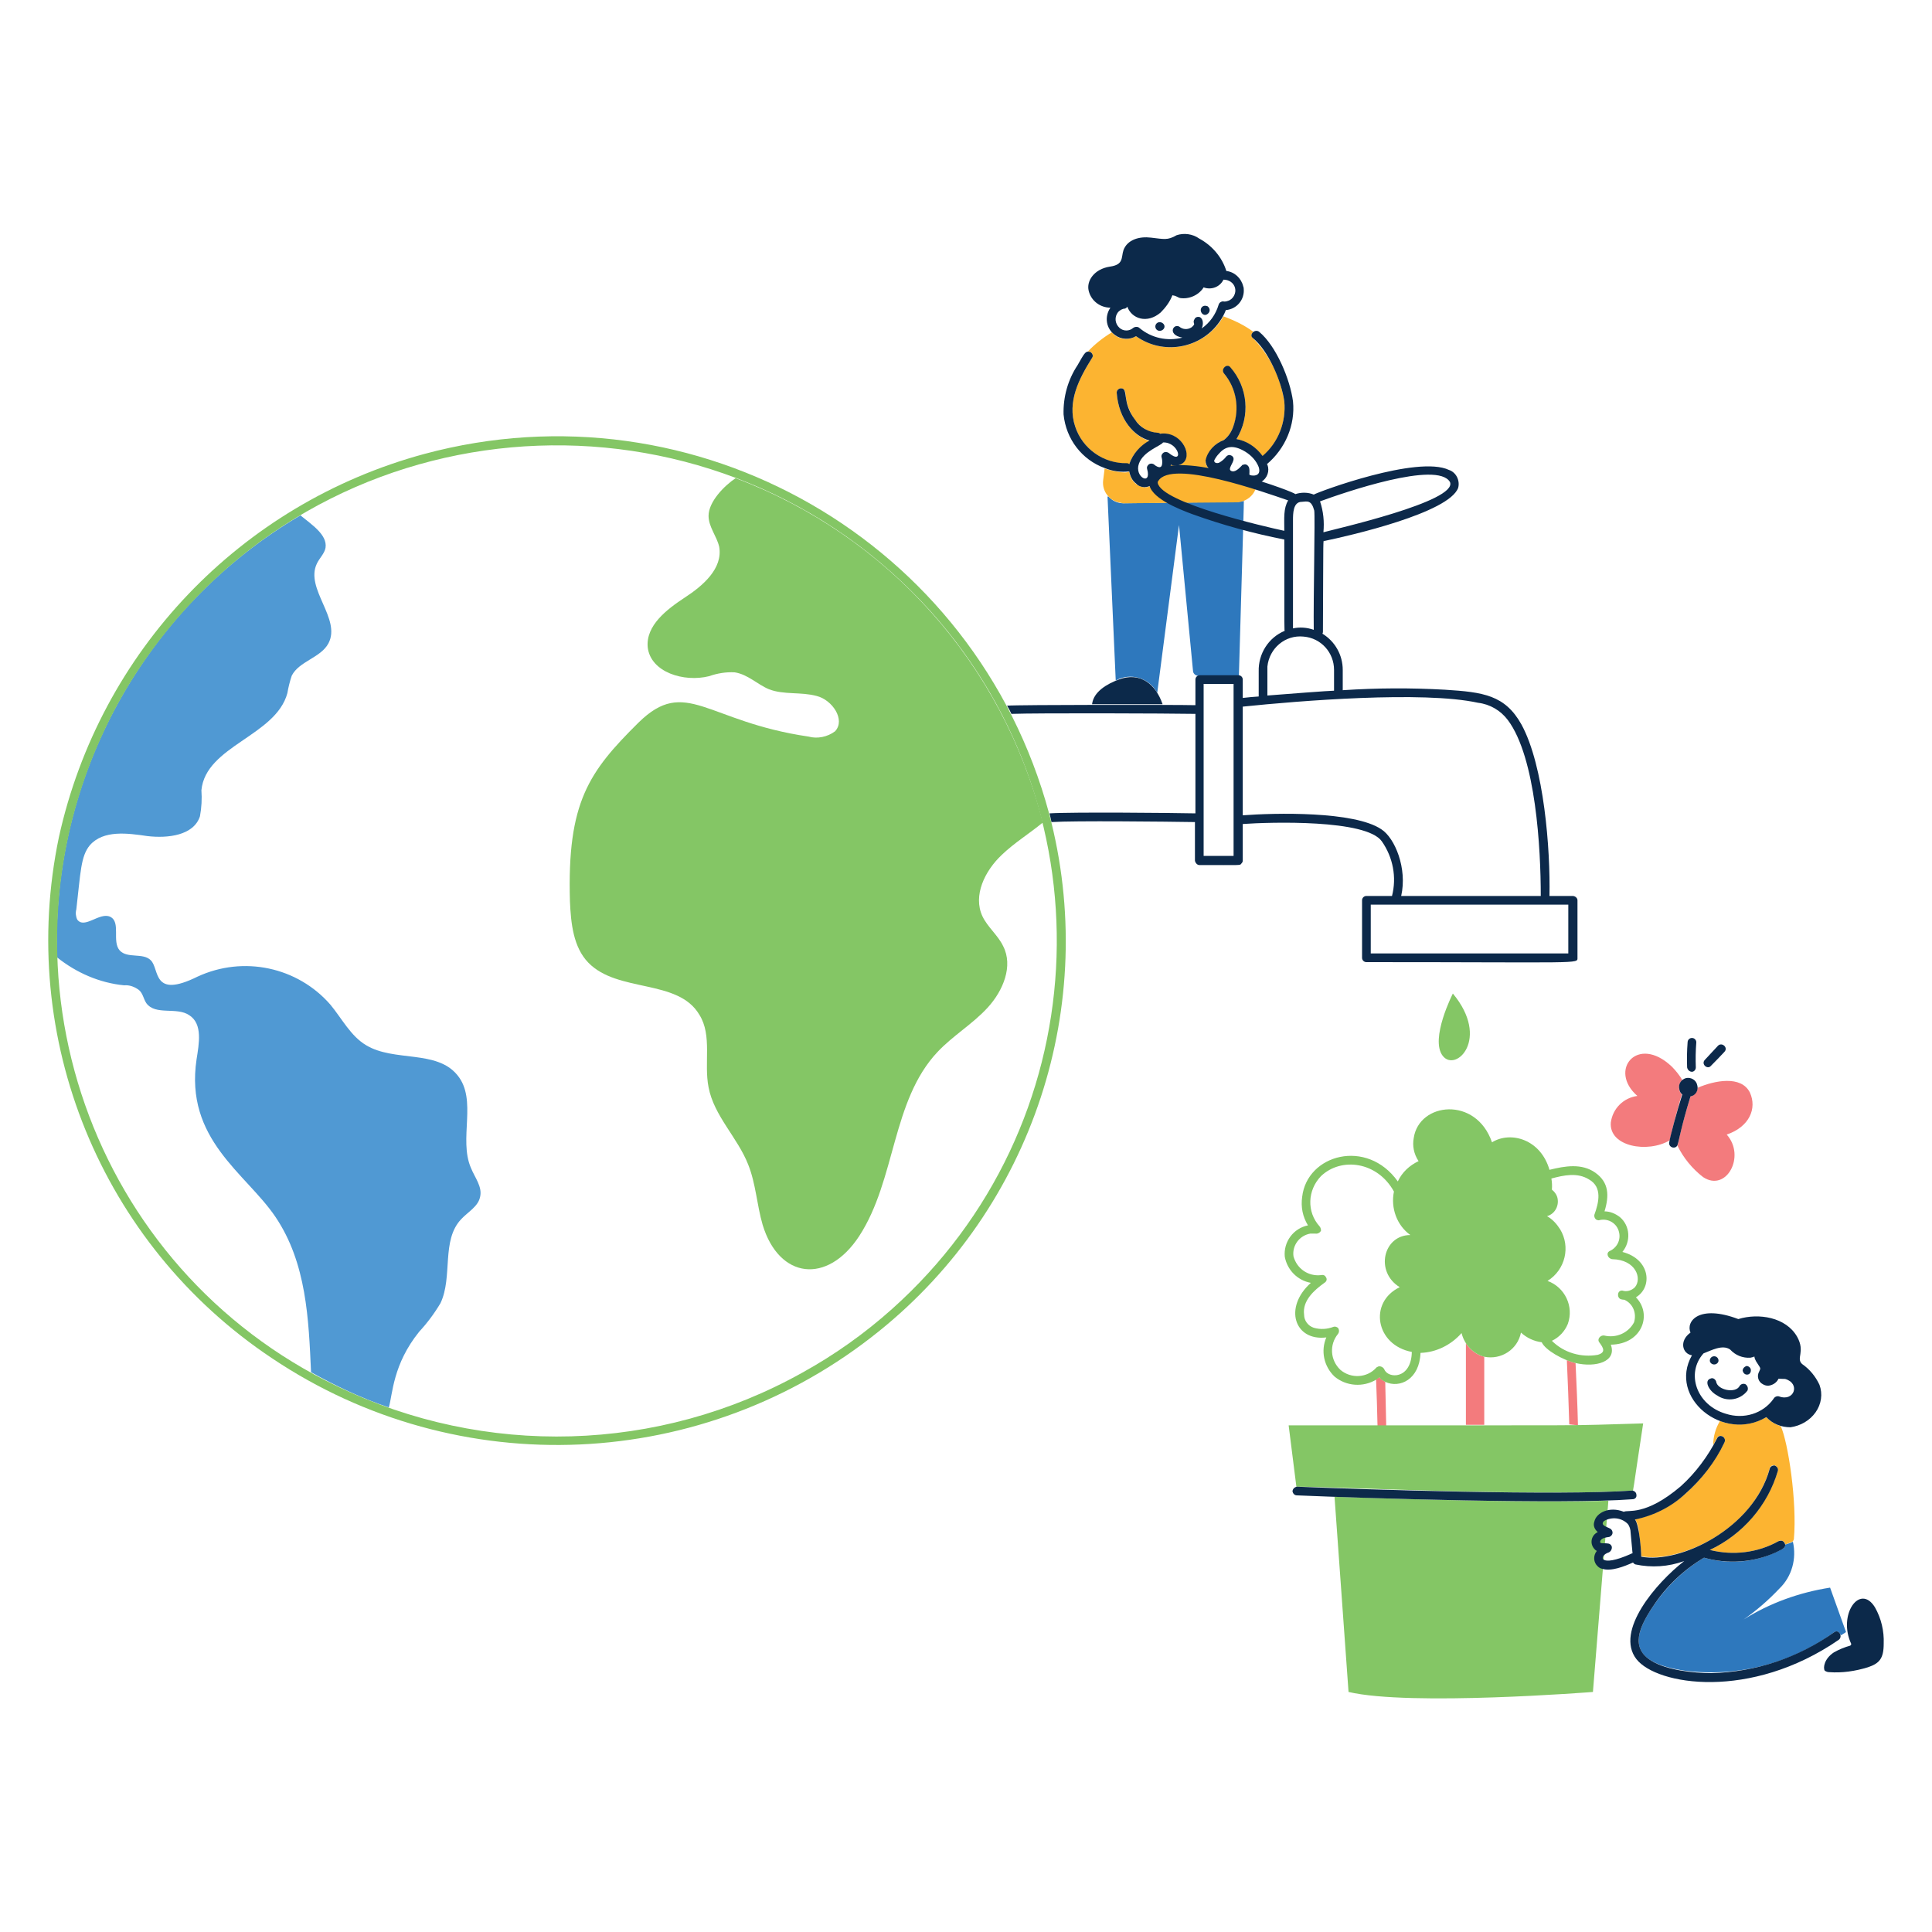 <?xml version="1.0" encoding="UTF-8"?> <svg xmlns="http://www.w3.org/2000/svg" version="1.2" viewBox="0 0 400 400" width="400" height="400"><title>conservation-svg</title><style> .s0 { fill: #2e78bd } .s1 { fill: #f37b7d } .s2 { fill: #84c665 } .s3 { fill: #fcb431 } .s4 { fill: #5099d3 } .s5 { fill: #0c294a } </style><path id="Layer" class="s0" d="m257.5 103.7q-0.7 0.2-1.4 0.2l-23.5 0.3c-1.2 0-2.3-0.5-3.1-1.4q-0.1 0-0.2 0l1.7 38.1c3-1.7 6.8-0.6 8.5 2.4q0 0.1 0.1 0.1l4.5-34.7 2.9 30.2c0 0.5 0.5 1 1 1h8.5c0.8-28.6 1.1-36.5 1-36.2z"></path><path id="Layer" class="s1" d="m285.5 285.1q-0.2 0.3-0.6 0.4 0.2 4.9 0.3 9.7h1.8q-0.1-4.6-0.2-9.1-0.7-0.4-1.3-1zm40.7-2.9q-0.9-0.2-1.8-0.6 0.3 6.7 0.5 13.3l1.8 0.2c-0.1-4.2-0.3-8.7-0.5-12.9zm-22.7-4.1v16.9h3.8v-14.1c-1.6-0.4-2.9-1.4-3.8-2.8z"></path><path id="Layer" fill-rule="evenodd" class="s2" d="m338.7 268.6c3.4 3.4 1.4 9.7-5.2 9.8 1.3 3.5-3.1 4.8-7.3 3.8-2.6-0.6-6.3-2.7-7-4.3-1.6-0.2-3.1-0.9-4.3-2-0.7 3.5-4.1 5.7-7.6 5-2.3-0.6-4.1-2.5-4.7-4.9-2.2 2.5-5.3 4-8.5 4.1-0.2 5.5-4.3 7.4-7.3 6-1.8-0.9-0.7-1.3-1.8-0.5-2.8 1.7-6.3 1.4-8.7-0.6-2.2-2.1-2.9-5.3-1.7-8.1-6.6 0.8-8.9-6.2-3.2-11.3-2.8-0.5-4.9-2.7-5.4-5.4-0.3-3.1 1.8-5.9 4.8-6.5-1.1-1.8-1.5-3.8-1.2-5.9 1-8.8 13.4-12.2 19.8-3.2 0.9-1.9 2.4-3.3 4.3-4.2-1-1.5-1.3-3.2-1-4.8 1.1-7.4 12.9-8.7 16.2 0.9 3.9-2.4 10.1-0.6 11.9 5.7 3.2-0.8 6.7-1.4 9.5 0.6 2.8 2 2.9 4.7 1.9 8 1.2 0 2.3 0.5 3.2 1.2 2.1 1.8 2.3 5 0.5 7.2 5.8 1.5 6.3 7.3 2.8 9.4zm-46.4 11.3c-7.5-1.4-9-10.3-2.5-13.4-5.2-3.2-3.4-10.8 2.2-10.8-2.8-2-4.1-5.6-3.4-9-3.4-6.2-10.9-7.2-15.1-3.2-2.8 2.9-3 7.4-0.3 10.4 0.2 0.2 0.3 0.6 0.3 0.9-0.2 0.4-0.7 0.7-1.2 0.6q-0.5 0-1 0c-2.3 0.4-3.8 2.5-3.5 4.7 0.7 2.6 3.1 4.2 5.7 3.9 0.4-0.1 0.8 0 1 0.4 0.3 0.4 0.2 0.9-0.3 1.2-2.1 1.5-4.6 3.7-4.2 6.6 0 1.2 0.8 2.3 2 2.7 1.4 0.4 2.8 0.3 4.1-0.2 0.3-0.1 0.6 0 0.9 0.2 0.3 0.4 0.3 0.9 0 1.3-1.8 2.2-1.6 5.4 0.5 7.4 2.2 1.9 5.6 1.7 7.5-0.5q0.2-0.1 0.4-0.2c0.5-0.1 1 0.2 1.2 0.6 0.8 2 5.6 2.1 5.7-3.6zm44-10.8q-0.3 0-0.7-0.1c-0.9-0.3-0.8-1.9 0.3-1.8 0.9 0.3 1.9 0 2.6-0.7 1.5-1.8 0.2-5.7-4.7-5.8-0.9-0.1-1.4-1.3-0.5-1.7 1.5-0.7 2.3-2.3 1.9-3.9-0.4-1.8-2.2-2.9-4-2.5q-0.2 0.1-0.5 0c-0.4-0.1-0.7-0.6-0.6-1.1 0.9-2.5 1.7-5.7-1.1-7.3-2.4-1.5-5.2-0.9-7.8-0.2q0.2 1.2 0.1 2.3c0.5 0.4 0.9 0.9 1.1 1.5 0.5 1.7-0.4 3.5-2.1 4 1.1 0.6 2 1.6 2.7 2.7 2.2 3.6 1.1 8.4-2.6 10.7 3.6 1.3 5.5 5.3 4.2 8.9-0.6 1.5-1.8 2.8-3.3 3.5 2.5 2.5 6.1 3.5 9.5 2.9 1.7-0.5 1.2-1.4 0.3-2.6-0.5-0.7 0.3-1.5 1-1.4 2.5 0.6 5-0.5 6.2-2.7 0.6-1.9-0.2-3.9-2-4.7z"></path><path id="Layer" class="s3" d="m368.7 295.3c-1.1-0.4-2.2-1-3-1.9-3 1.7-6.4 2-9.6 0.8-0.9 1.5-1.4 3.2-1.4 5q0.4-0.7 0.8-1.5c0.5-1 2.1-0.1 1.5 1-2 4-4.7 7.6-8.1 10.6-2.9 2.6-6.5 4.5-10.4 5.2 0.5 0.8 0.8 1.8 0.8 2.7 0.2 1.3 0.5 4.2 0.5 5 7.7 1.5 23.1-5.3 26.6-18.2 0.1-0.5 0.6-0.7 1.1-0.6 0.4 0.2 0.7 0.6 0.6 1.1-2.2 7.2-7.3 13.2-14.1 16.4 4.8 1.2 9.9 0.6 14.2-1.8 0.5-0.3 1-0.1 1.3 0.3q0.1 0.2 0.1 0.4 0.8-0.3 1.5-0.6 0.2-0.2 0.3-0.5c0.7-7.7-1.2-20.1-2.7-23.4z"></path><path id="Layer" class="s0" d="m378.9 328.7c-6.4 1-12.5 3.2-17.9 6.6q4-2.8 7.4-6.4c2.6-2.5 3.6-6.2 2.8-9.7-0.4 0.2-0.6 0.3-1.6 0.6 0 0.3-0.1 0.7-0.4 0.8-5 2.8-10.9 3.5-16.4 1.9-4.2 2.5-7.8 6-10.5 10-5.2 7.6-4.1 11.8 6.5 13.4 11 1.4 22-1.5 31-8 0.4-0.2 0.9-0.1 1.1 0.3q0.2 0.2 0.2 0.4c0.7-0.4 1.1-0.7 1.1-0.7z"></path><path id="Layer" class="s1" d="m362.3 226.2c-1.8-3.6-7.3-2.5-10.8-1-0.1 0.9-0.7 1.6-1.5 1.8-2.1 6.8-2.4 9.3-2.7 10.2 1.2 2.5 3.1 4.8 5.3 6.5 4.8 3.2 8.9-4.3 4.9-8.8 4.7-1.6 6.3-5.4 4.8-8.7zm-14.1 0.4c-0.7-0.7-0.8-2-0.1-2.8q0.1-0.1 0.2-0.2-0.9-1.5-2.2-2.8c-7.1-6.7-13.2 0.8-7.1 6.1-2.9 0.4-5.1 2.6-5.5 5.5-0.4 5 7.6 6.4 12.2 3.7 0.6-2.8 1.9-7.5 2.5-9.5z"></path><path id="Layer" class="s2" d="m203.4 189.7c-2-4.3 0.5-9.4 4-12.7 2.6-2.5 5.7-4.4 8.5-6.7-8.3-32.8-32-59.4-63.6-71.3-2.4 1.6-5.6 4.9-5.6 7.8 0 2.3 1.7 4.2 2.2 6.4 0.8 4.5-3.4 8.1-7.1 10.5-3.8 2.5-8.1 5.8-7.7 10.3 0.6 5.2 7.5 7.3 12.7 6 1.7-0.6 3.5-0.9 5.3-0.8 2.7 0.4 4.7 2.5 7.1 3.5 3.1 1.2 6.6 0.5 9.9 1.4 3.2 0.8 6 4.9 3.8 7.3-1.6 1.2-3.7 1.6-5.5 1.1-21.2-3.1-25.4-12.5-35.2-2.9-10.3 10.2-14.8 16.5-14.2 37 0.2 4.6 0.7 9.5 3.8 12.7 6.1 6.3 18.6 3.3 23 10.8 2.7 4.3 0.9 10 1.9 15 1.1 5.9 6 10.4 8.2 16 1.6 4 1.8 8.4 3 12.5 3.4 11.2 13.4 12.4 20 2.3 7.6-11.7 6.7-28 16.2-38.1 3.2-3.4 7.3-5.8 10.4-9.2 3.2-3.5 5.3-8.6 3.2-12.7-1.1-2.3-3.2-3.9-4.3-6.2z"></path><path id="Layer" class="s4" d="m86.8 275.7q2.5-2.7 4.4-5.9c2.6-5.5 0.1-13 4.3-17.4 1.4-1.5 3.5-2.6 3.9-4.6 0.5-2.1-1.1-4-1.9-6-2.6-6 1.4-14.1-2.8-19.2-4.3-5.3-13.1-2.7-18.9-6.2-3.2-1.9-5-5.5-7.4-8.4-6.8-7.8-18-10.2-27.5-5.8-9.5 4.7-7.8-1.6-9.7-3.4-1.6-1.6-4.8-0.3-6.4-2-1.7-1.9 0.3-5.9-2-7-2.2-1-5.3 2.6-6.8 0.6-0.3-0.6-0.4-1.4-0.2-2.1 0.9-7.7 0.9-11 2.8-13.3 2.8-3.2 7.8-2.5 11.9-1.9 4.2 0.5 9.6-0.1 10.9-4.1q0.5-2.7 0.3-5.4c0.9-9.2 15.4-11.2 17.8-20.1q0.3-1.8 0.9-3.6c1.5-3 6-3.7 7.6-6.7 2.7-5.1-4.9-11.3-2.4-16.5 0.5-1.1 1.6-2.1 1.8-3.3 0.4-2.7-2.9-4.8-5.2-6.7-32.3 19-51.6 54.1-50.4 91.5 4 3.2 8.8 5.3 13.9 5.8 1.1-0.1 2.2 0.3 3.1 1 0.8 0.7 0.9 1.8 1.5 2.7 1.9 2.6 6.3 0.7 8.9 2.5 2.8 1.8 2 5.9 1.5 9.1-2.5 16.6 10.2 23.6 16.3 32.6 6.5 9.6 6.9 21.3 7.4 32.2 5.2 2.9 10.5 5.4 16.1 7.3 0.8-2.7 0.8-8.9 6.3-15.7z"></path><path id="Layer" class="s3" d="m265.9 83.1c-0.8-5-3-9.5-6.5-13.1-0.3-0.3-0.4-0.8-0.1-1.1q0.1-0.1 0.2-0.2c-1.9-1.4-4-2.4-6.2-3.2-3.4 6-11 8.2-17 4.8q-0.6-0.3-1.1-0.7c-1.6 1-3.8 0.7-5-0.8q-2.8 1.7-5 4c0.5-0.1 0.9 0.2 1 0.7q0.1 0.4-0.1 0.6c-2.7 4.3-5.2 9.1-3.5 14.2 1.5 4.6 5.9 7.7 10.7 7.7q0.3 0 0.5 0.1c0.7-2.1 2.3-3.8 4.2-4.8-3.1-0.9-6.4-4.4-6.8-10 0-0.5 0.4-0.9 0.9-0.9 0.5 0 0.8 0.4 0.9 0.9 0.4 5.5 4.1 8.5 6.7 8.3q0.3 0 0.5 0.2c2.1-0.2 4.2 0.9 5.1 2.8 1.1 2.5-0.7 4.4-2.9 3.6 0 1.3-1 2.3-2.3 2.4q-0.3 0-0.7-0.1c-0.2 3.6-5.1 3-5.6-0.9-0.7 0.6-4-0.2-5.1-0.6l-0.3 2.4c-0.3 2.3 1.3 4.4 3.7 4.7q0.2 0.1 0.5 0.1l23.5-0.2c2.1-0.1 3.9-1.7 4.1-3.8-1.2 0.4-2.6-0.2-3.2-1.3-1.1 0.9-2.7 0.7-3.6-0.4q-0.4-0.4-0.5-1c-1.2 0.5-2.6 0-3.1-1.2q-0.2-0.4-0.2-0.9c0.5-2 1.9-3.6 3.8-4.3 0.9-0.7 1.5-1.6 1.9-2.7 1.5-3.7 0.7-8-1.8-11-0.8-0.9 0.5-2.2 1.2-1.3 3.7 4.1 4.2 10.1 1.3 14.8 2.2 0.5 4.1 1.7 5.4 3.6 3.3-2.9 4.9-7.1 4.5-11.4z"></path><path id="Layer" fill-rule="evenodd" class="s2" d="m333 310.7l-3.2 39.6c0 0-37.9 3-50.6 0l-2.9-40.4c14.9 0.5 41.8 1.3 56.7 0.8zm7.2-16c-2.3 15.1-2 13.9-2.2 13.9-19.3 1.3-61.9-0.8-69.6-0.8l-1.6-12.7c69.6 0 55.4 0.1 73.4-0.4zm-41.5-76.1c-2.7-3.5 2.1-12.9 2.1-12.9 7.8 9.4 0.6 16.4-2.1 12.9zm-116.7 57c-36.2 29.2-87.1 31.5-125.7 5.6-35.4-23.6-52.8-66.3-44.1-107.9 8.5-38.5 37.6-69 75.6-79.3 56.3-15.2 114.2 18.1 129.4 74.4 10.5 39.6-3.4 81.6-35.2 107.2zm2.7-4.6c42.1-37.6 45.7-102.2 8.1-144.3-43.4-48.3-120.4-45.5-159.9 6-4.3 5.6-8 11.6-11 17.9-24.4 50.9-3 112 47.9 136.4 30.6 14.8 66.6 13.8 96.3-2.8 6.7-3.7 12.9-8.1 18.6-13.2z"></path><path id="Layer" fill-rule="evenodd" class="s5" d="m257.5 59.8c0.2 2.2-1.4 4.2-3.7 4.4q-0.5 1.3-1.3 2.4c-3.9 5.6-11.7 7-17.3 3-1.3 0.8-3.1 0.7-4.3-0.2-1.9-1.3-2.3-3.8-1-5.7-2.1 0-4-1.4-4.5-3.5-0.5-2 1.1-4.5 4.4-5 2.9-0.4 2.3-1.9 2.8-3.4 0.8-2.2 3.3-2.9 5.7-2.6 2.7 0.3 3.4 0.6 5.3-0.5 1.5-0.5 3.3-0.3 4.7 0.7 2.6 1.4 4.7 3.8 5.6 6.7 1.7 0.2 3.1 1.5 3.5 3.2q0.1 0.2 0.1 0.5zm-3.3 2.5c1.1-0.3 1.8-1.6 1.5-2.7-0.3-1.1-1.3-1.7-2.4-1.7-0.7 1.5-2.5 2.2-4.1 1.6-1 1.6-3 2.5-4.9 2.2-0.4-0.1-0.9-0.5-1.3-0.5q-0.2-0.1-0.2-0.1 0 0.1-0.1 0.1c-0.5 1.3-1.4 2.5-2.4 3.5-2.8 2.4-6 1.3-6.9-1.2q-0.2 0.3-0.5 0.4c-0.5 0-1 0.3-1.4 0.7-0.8 1-0.7 2.4 0.3 3.3 0.8 0.7 2 0.7 2.8 0 0.4-0.3 1-0.3 1.3 0 2.5 2.1 5.8 2.8 8.9 2-3.4-0.6-1.7-3.3-0.4-2.1 0.8 0.5 1.7 0.4 2.4-0.1q0-0.1 0.1-0.1c0.5-0.5 0.3-0.5 0.3-0.7-0.1-0.2-0.1-0.5 0.1-0.8 0.2-0.5 0.8-0.6 1.2-0.4 0.6 0.4 0.7 1.4 0.3 2.3 1.7-1.2 2.9-2.9 3.5-4.9 0.1-0.4 0.5-0.7 0.9-0.7q0.5 0.1 1-0.1z"></path><path id="Layer" fill-rule="evenodd" class="s5" d="m241.1 67.6c0 0.5-0.5 0.9-1 0.9-0.5 0-0.9-0.4-0.9-0.9 0-0.5 0.4-0.9 0.9-0.9 0.5 0 1 0.4 1 0.9zm8.9-4.2c0.4 0.3 0.6 0.8 0.3 1.3-0.2 0.3-0.5 0.5-0.8 0.5-0.5 0-0.9-0.5-0.9-1 0-0.5 0.4-0.9 0.9-0.9q0.2 0 0.5 0.1zm76.6 123v11.9c0 1.3 0.9 0.9-43.7 0.9-0.5 0-0.9-0.4-0.9-0.9v-11.9c0-0.5 0.4-0.9 0.9-0.9h5.3c1-3.9 0.2-8-2.1-11.3-3.2-4.6-23.1-4-28.8-3.6v7.6q0 0.3-0.3 0.6c-0.3 0.4 0.2 0.3-8.7 0.3-0.4 0-0.8-0.4-0.9-0.9v-8c-6.3-0.1-25-0.3-29.7 0q-0.2-0.9-0.4-1.8c4.6-0.3 25.6-0.1 30.2 0v-20.6c-5.7-0.1-32.4-0.2-38.1 0q-0.4-0.9-0.9-1.7c2.4-0.2 35.3-0.2 39-0.1v-5.3c0-0.5 0.4-0.9 0.9-0.9h8c0.5 0 0.9 0.4 0.9 0.9v3.8q1.7-0.2 3.3-0.3v-5.2c-0.1-3.6 2-7 5.4-8.4-0.1-0.2-0.1 1.1-0.1-18.9q-9.7-1.9-18.9-5.2c-3-1.1-9.1-3.5-9.1-6.6 0.1-1.9 2-3 3.6-3.3 7.3-1.8 26.1 5.1 26.7 5.7 1.2-0.4 2.6-0.4 3.8 0.1 1-0.6 21.5-8.2 28-5.1 1.5 0.5 2.3 2.2 1.9 3.7-1.9 5.2-22.4 9.9-27.7 11-0.3 0.1-0.2-2.3-0.3 18.8q0 0.2-0.1 0.4c2.6 1.6 4.2 4.4 4.2 7.5v4.2q10.6-0.7 21.2-0.1c7.9 0.5 12.4 1.1 15.8 7.2 4.7 8.6 6 25.9 5.8 35.5h4.8c0.5 0 1 0.4 1 0.9zm-71.2-44.8h-6.2v35.6h6.2zm44.8-41.8c-2.6-4.5-22 2.2-26.9 4 0.7 2.1 0.9 4.2 0.7 6.4 2.1-0.6 27.9-6.4 26.2-10.4zm-32.5 30.3c1.4-0.3 2.9-0.2 4.3 0.3-0.1-6 0.3-23.6 0.1-24.7-0.6-2.2-1.4-1.9-2.6-1.8-1.8 0-1.8 2.5-1.8 3.8 0 0 0 22.4 0 22.4zm-1.8-20.2q0 0 0 0 0 0 0 0zm0 0c0-2.7-0.2-4.6 0.8-6.3-5-1.7-24.2-8.6-26.9-4q-0.1 0.1-0.1 0.2v0.2c0.8 4.1 22 9 26.2 9.9zm-3.5 28.1c0 0.6 0 0.1 0 6 3.7-0.3 12.9-1 13.8-1q0-2.2 0-4.3c0-3.6-2.7-6.6-6.3-6.9-3.8-0.4-7.1 2.4-7.5 6.2zm23.6 33.7c2.8 1.8 5.4 8.1 4.1 13.8h28.9c0-9.8-1-28.6-6.8-36.4-1.5-2-3.7-3.3-6.2-3.6-11.4-2.5-37.1-0.4-48.7 0.8v22.5c6.6-0.5 23.1-0.9 28.7 2.9zm38.7 15.6h-40.9v10.1h40.9zm-56.2 122.3c-0.5 0-0.8-0.4-0.9-0.8 0-0.5 0.4-0.9 0.9-1 14.5 0.6 54.3 1.9 69.5 0.8 0.4 0.1 0.8 0.4 0.8 0.9 0.1 0.5-0.3 0.9-0.8 0.9-14.4 1.1-55.3-0.2-69.5-0.8zm77.1-73.1c0.2-1.3 1.6-6.5 2.7-9.9q-0.5-0.4-0.6-1c-0.3-1.1 0.3-2.1 1.4-2.4 1-0.2 2.1 0.4 2.3 1.5 0.3 1-0.3 2.1-1.4 2.3-2 6.5-2.3 8.9-2.7 10.1-0.4 0.9-1.9 0.5-1.7-0.6zm4.7-14.6c-0.5 0-0.9-0.4-1-0.9q-0.1-2.6 0.1-5.2c0-0.5 0.4-0.9 0.9-0.9 0.5 0 0.9 0.4 0.9 0.9q-0.2 2.6-0.1 5.2c0 0.5-0.4 0.9-0.8 0.9zm2.7-2.5q1.3-1.4 2.7-2.9c0.8-0.8 2.2 0.4 1.3 1.3q-1.4 1.5-2.8 2.9c-0.7 0.8-2.1-0.4-1.2-1.3z"></path><path id="Layer" fill-rule="evenodd" class="s5" d="m380.7 339.5c-18.3 12.6-37.7 9.4-41.9 4-4.5-5.8 4.1-15.8 9.9-20.3-3.3 1.2-6.8 1.4-10.1 0.7q-0.3-0.1-0.5-0.4c-1.8 0.8-4.5 1.9-6.4 1.3q-0.5-0.1-0.9-0.5c-0.9-0.8-1-2.2-0.2-3.2-0.4-0.2-0.7-0.6-0.9-1-0.5-1.1 0-2.4 1.1-2.9-0.7-0.6-1-1.4-0.7-2.2 0.4-1.8 3.1-3.2 6.1-2 0.8-0.5 4.4 1 11.8-5.3 3.1-2.8 5.6-6.2 7.5-9.9 0.5-1.1 2.1-0.2 1.5 0.9-1.9 4-4.7 7.6-8.1 10.6-2.9 2.7-6.5 4.5-10.4 5.3 0.9 1.1 1.3 6.5 1.3 7.7 8 1.5 23.2-5.8 26.6-18.2 0.1-0.5 0.6-0.7 1-0.7 0.5 0.2 0.8 0.6 0.7 1.1-2.1 7.2-7.3 13.2-14.1 16.4 4.8 1.2 9.9 0.6 14.2-1.8q0.2-0.1 0.4-0.1c0.5-0.1 0.9 0.3 1 0.8 0.1 0.8-0.8 1-1.9 1.6-4.6 2.1-10 2.5-14.9 1.1-4.2 2.5-7.8 5.9-10.5 10-2.9 4.3-4.9 8.7-0.3 11.4 3.1 1.9 8.7 2.5 12.3 2.5 9.2-0.2 18-3.2 25.5-8.5 0.9-0.6 1.8 0.9 0.9 1.6zm-42.7-17.9q-0.2-2.2-0.4-4.3c0-0.6-0.2-1.3-0.6-1.8-1.3-1.3-3.3-1.5-4.9-0.6-0.9 0.9 0.6 1.2 1.3 1.6q0.3 0.2 0.4 0.5c0.2 0.5-0.1 1-0.6 1.2-0.6 0.1-1.8 0.2-1.9 1-0.1 0.5 0.8 0.2 1.8 0.4 0.3 0.1 0.5 0.3 0.6 0.6 0.1 0.5-0.2 1-0.6 1.2-2.2 0.7-2.1 3.3 4.6 0.3q0.1-0.1 0.3-0.1z"></path><path id="Layer" fill-rule="evenodd" class="s5" d="m390 340.3c0 3.1-0.9 4.1-3.3 4.9-2.6 0.8-5.3 1.2-8 1-0.3 0-0.6-0.1-0.9-0.3-0.4-0.6-0.1-2.5 1.9-3.8q1.6-0.9 3.4-1.4l0.2-0.3c-2.9-6.1 1.8-12.7 4.9-7.6 1.3 2.3 1.9 4.9 1.8 7.5zm-144.9-244.6c-0.7 0.7-1.8 0.9-2.7 0.5q0 0.3-0.1 0.6c-0.3 1.3-1.6 2-2.8 1.6 0 0.7-0.3 1.4-0.8 1.8-1 0.9-2.6 0.9-3.5-0.1-0.8-0.6-1.2-1.5-1.4-2.5-1.7 0.2-3.4 0-5.1-0.7-4.7-1.7-8-6-8.5-11.1-0.1-3.6 0.9-7.2 2.9-10.2 1.4-2.5 1.6-2.7 2.1-2.8q0.3 0 0.6 0.1c0.4 0.3 0.6 0.8 0.3 1.2-2.7 4.3-5.2 9.1-3.5 14.2 1.5 4.6 5.9 7.7 10.7 7.6q0.3 0 0.5 0.2c0.7-2.1 2.3-3.9 4.2-4.9-3.1-0.8-6.4-4.3-6.8-9.9 0-0.5 0.4-0.9 0.9-0.9 1.6 0 0.1 2.9 2.9 6.5 1 1.6 2.8 2.6 4.7 2.7q0.3 0 0.5 0.2c4.1-0.6 6.7 4 4.9 5.9zm-4.3-4.1c-0.4 0.7-4.1 1.8-5 4.4-1 2.8 2.7 4.7 1.7 1.1-0.1-0.3 0-0.6 0.2-0.8 0.3-0.4 0.9-0.4 1.3-0.1-0.4-0.3 1.4 1.4 1.6-0.1q0.1-0.7-0.1-1.4c-0.1-0.3 0-0.6 0.2-0.8 0.3-0.4 0.9-0.4 1.3-0.1 3.2 2.6 2.1-2.3-1.2-2.2zm114.1 189.2c0.5 0 0.9 0.4 0.9 0.9 0 0.4-0.4 0.8-0.9 0.8-0.5 0-0.9-0.4-0.9-0.8 0-0.5 0.4-0.9 0.9-0.9zm5.9 3c0-0.5 0.4-0.9 0.9-1 0.4 0.1 0.8 0.4 0.8 0.9 0 0.5-0.3 0.9-0.8 0.9-0.5 0-0.8-0.4-0.9-0.8zm-0.6 3.1c0.3-0.4 0.8-0.5 1.2-0.3 0.4 0.3 0.6 0.8 0.4 1.3-1.5 2-4.3 2.4-6.3 1-1.7-0.9-2.8-3.1-1.3-3.5 0.4-0.2 0.9 0.1 1.1 0.6 0.2 1.8 4.1 2.6 4.9 0.9z"></path><path id="Layer" fill-rule="evenodd" class="s5" d="m359.9 273.1c4.2-1.3 9.9-0.4 12.2 3.7 1.7 3.1-0.3 4.4 1 5.6 1.6 1.1 2.8 2.6 3.6 4.3 0.7 1.9 0.4 4-0.8 5.7-1.2 1.7-3.1 2.8-5.2 3.1-1.9 0-3.7-0.7-5-2.1-8.9 5.3-20.4-4-15.4-12.8-2-0.3-2.7-3-0.3-4.7-1-2.3 1.7-5.9 9.9-2.8zm-1.7 6.3c-1.6-1.1-3.9 0.2-5.5 0.8-3.7 4.1-1.5 10.7 4.6 12.5 3.7 1.2 7.7 0 9.9-3.1 0.2-0.4 0.7-0.6 1.1-0.5 3.2 1.2 4.5-2.7 1.3-3.6-0.9 0-1.6-0.1-1.4 0-0.4 0.8-1.2 1.3-2.1 1.4q-0.6 0-1.1-0.3c-1-0.5-1.3-1.7-0.8-2.6 0.3-0.7 0.4-0.6-0.2-1.5-1.5-2.1 0-1.7-1.6-1.4-1.6 0.1-3.1-0.5-4.2-1.7q0 0 0 0zm-95.9-183.3q0 0 0.1 0.1c0.5 1.3 0 2.8-1.3 3.6-1.4 0.9-3.2 0.5-4.1-1q-0.4 0.4-1 0.5c-1.4 0.4-2.8-0.4-3.1-1.8q-0.5 0.2-1 0.2c-1.3 0-2.3-1.1-2.3-2.4 0.4-1.9 1.9-3.5 3.8-4.2 0.9-0.7 1.5-1.6 1.9-2.7 1.4-3.8 0.7-8-1.9-11.1-0.7-0.9 0.6-2.1 1.3-1.3 3.7 4.2 4.2 10.2 1.3 14.9 2.2 0.4 4.1 1.7 5.4 3.5 3.3-2.8 4.9-7.1 4.5-11.3-0.6-4.3-3.4-10.6-6.5-13.1-0.9-0.7 0.4-2 1.3-1.3 3.5 2.9 6.4 9.8 7 14.4 0.5 4.9-1.6 9.8-5.4 13zm-1.7 0.6c-0.5-1.3-1.5-2.4-2.8-3.2-2.5-1.5-4.1-1.1-5.4 0.4q-0.6 0.6-1 1.4c-0.1 0.5 0.5 0.7 1 0.5q0.9-0.5 1.5-1.3 0.2-0.2 0.5-0.3c0.5 0 1 0.3 1 0.8 0 0.9-1.3 2.1-0.5 2.5 0.8 0.4 1.7-0.6 2.2-1.1q0.1-0.2 0.4-0.2c0.4-0.2 0.9 0.1 1.1 0.6 0.2 0.8 0 1.3 0.1 1.5 0.2 0.2 2.6 0.6 1.9-1.6zm-19.9 49.1h-14.6c0.3-2.6 3.1-4.2 5.5-5.1 4.5-1.7 7.7 1 9.1 5.1z"></path></svg> 